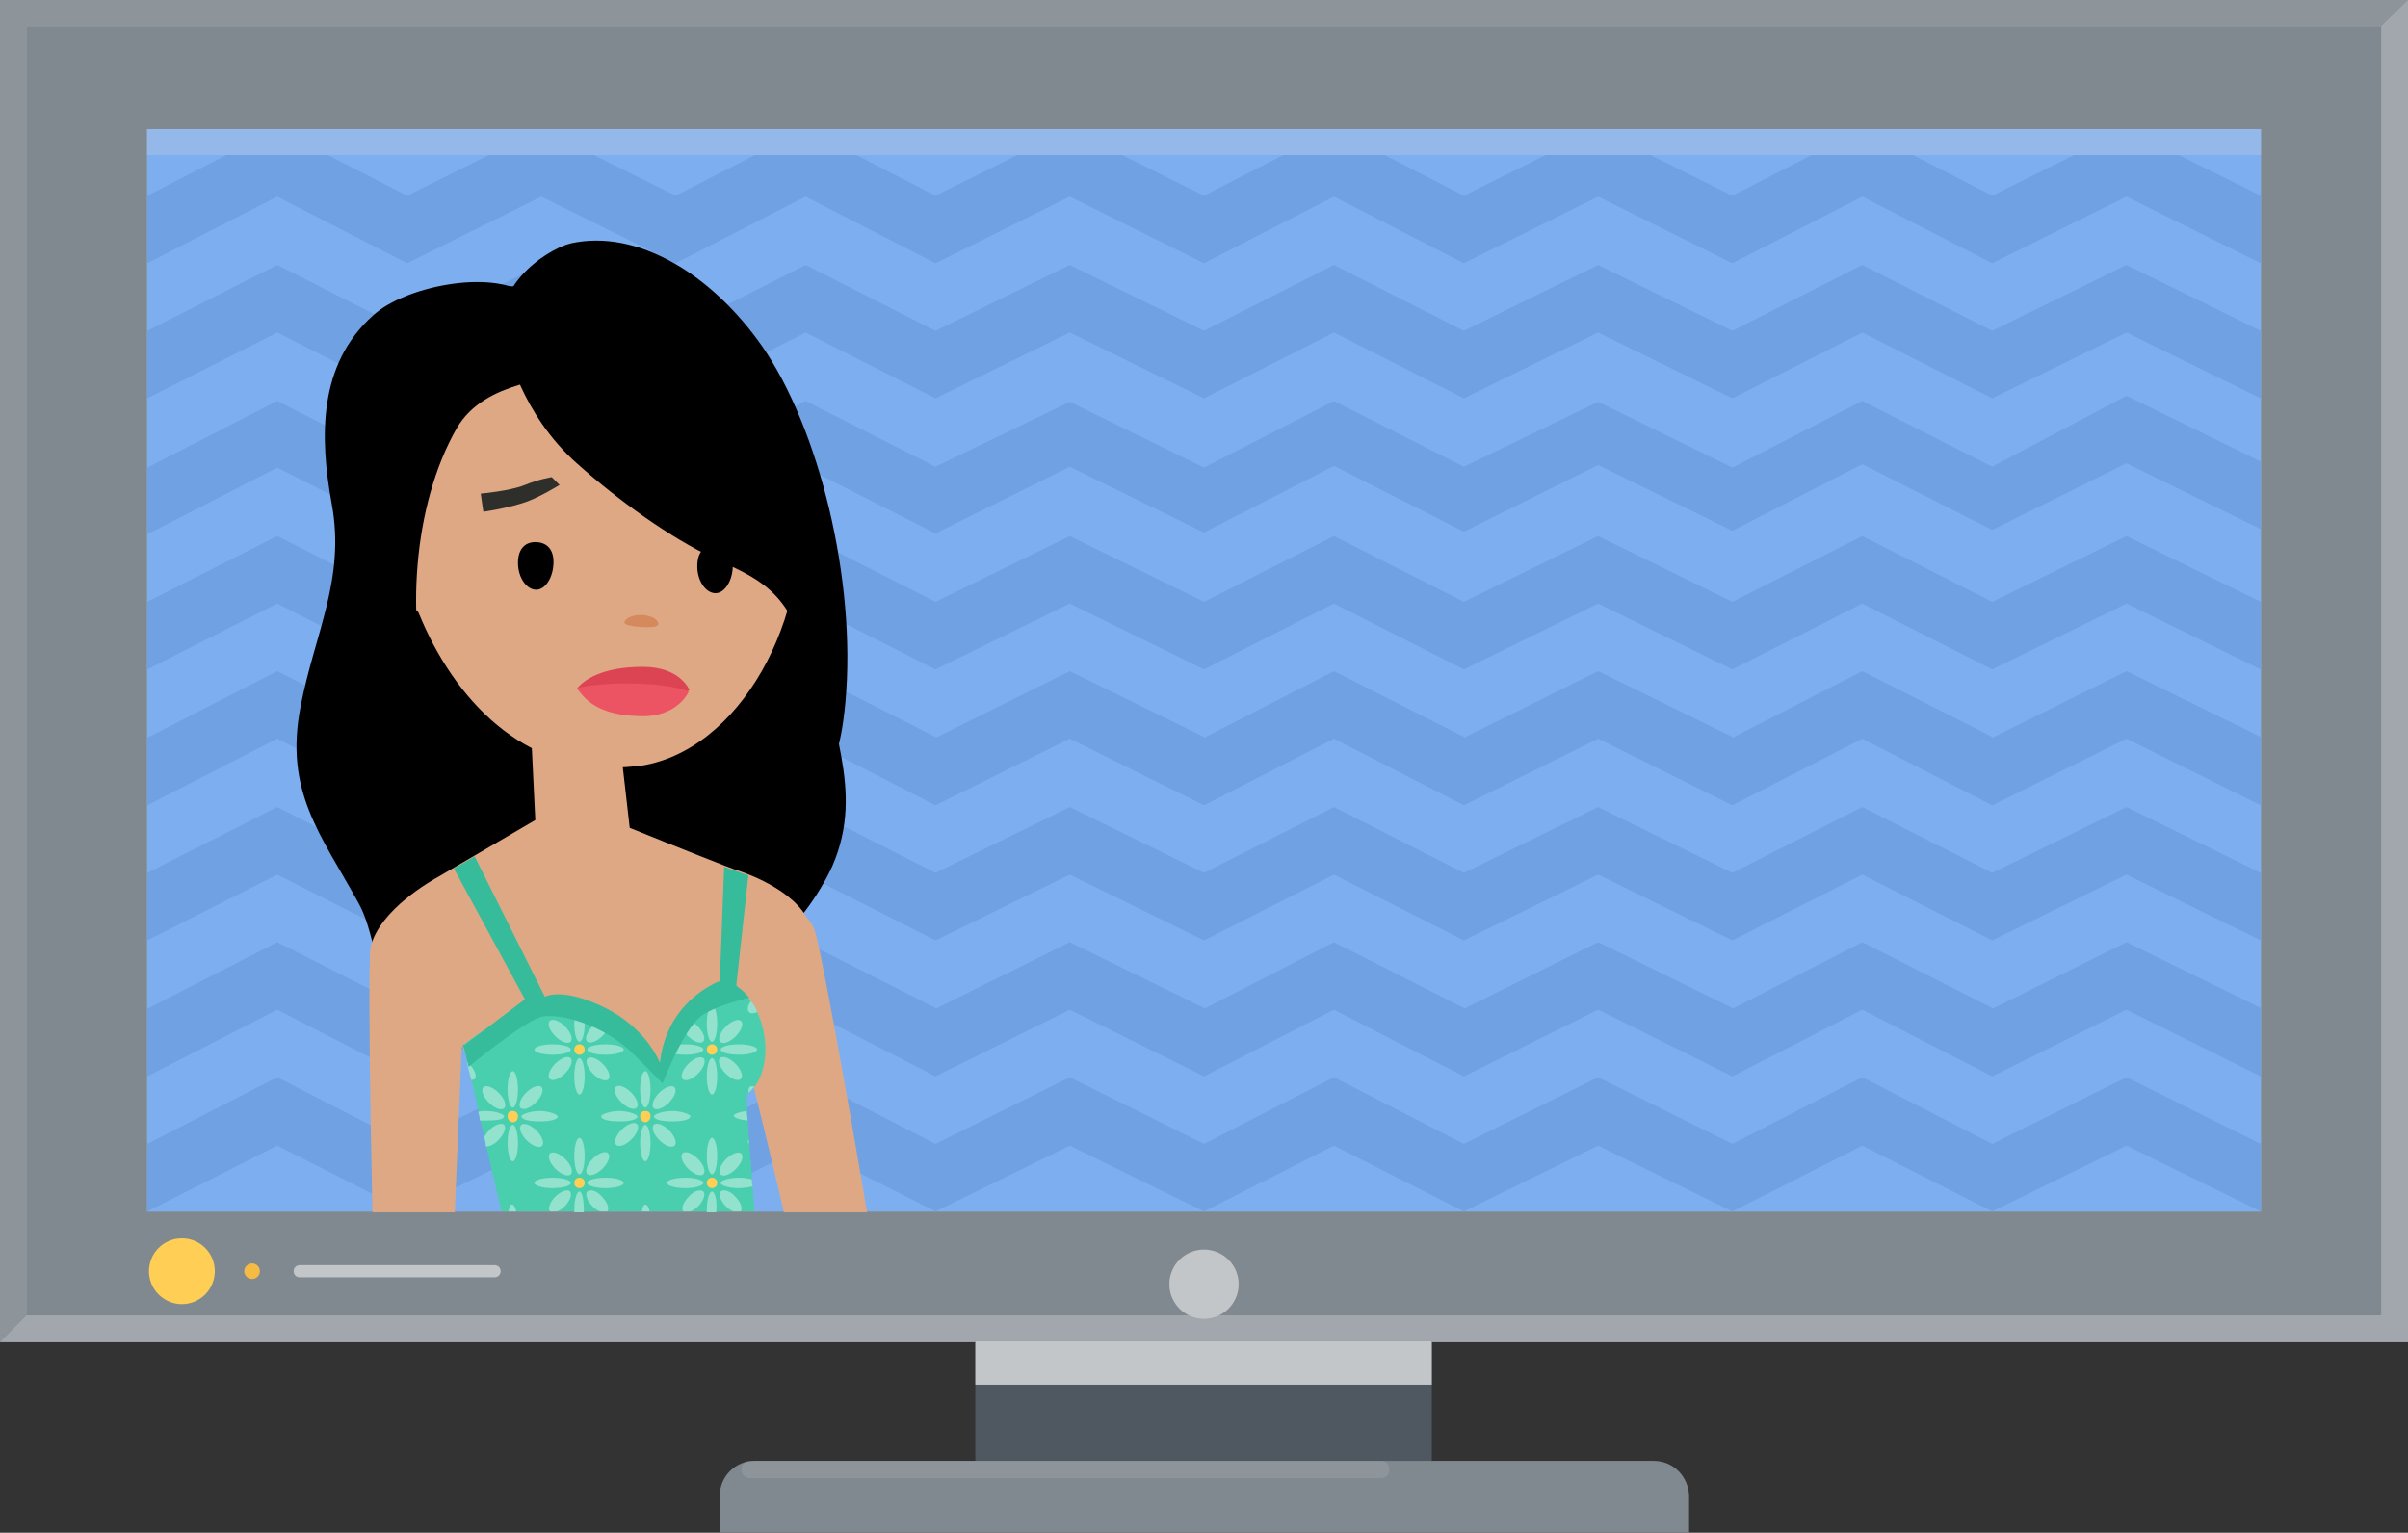 <svg version="1.1" xmlns="http://www.w3.org/2000/svg" x="0px" y="0px" width="278px" height="177px" viewBox="0 0 278 177" xml:space="preserve"><rect x="0" y="0" width="278" height="177" fill="#333333" stroke="none"/><style type="text/css">.st0{fill:#818990;} .st1{opacity:0.5;fill:#C3C6C8;} .st2{opacity:0.1;fill:#FFFFFF;} .st3{fill:#4F5861;} .st4{fill:#C3C6C8;} .st5{fill:#B6ECDF;} .st6{fill:#F6BB43;} .st7{fill:#FFCE54;} .st8{fill:#7DAFF0;} .st9{fill:#6FA1E3;} .st10{fill:#94B8EA;} .st11{fill:#DFA885;} .st12{fill:#49CFAE;} .st13{fill:#2E2E2B;} .st14{fill:#DC4453;} .st15{fill:#ED5463;} .st16{fill:#D48A5C;} .st17{fill:#92E2CE;} .st18{fill:#36BB9B;}</style><g id="TV03"><path class="st0" d="M0 0h278v155H0z"/><path class="st1" d="M274.9 151.9V3.1L278 0v155H0l3.1-3.1z"/><path class="st2" d="M278 0l-3 3.1H3.1V152L0 155V0z"/><path class="st3" d="M112.6 154.9h52.7v13.8h-52.7z"/><path class="st4" d="M112.6 154.9h52.7v5h-52.7z"/><path class="st0" d="M190.9 168.7H87.1c-2.2 0-4 1.8-4 4v4.3H195v-4.3c-.1-2.2-1.8-4-4.1-4z"/><path class="st2" d="M86.6 170.7h72.8c.6 0 1-.4 1-1s-.4-1-1-1H86.6c-.6 0-1 .4-1 1s.5 1 1 1z"/><circle class="st4" cx="139" cy="148.3" r="4"/><path class="st5" d="M17 14.9h244v125H17z"/><path class="st1" d="M17 14.9h244v3H17z"/><path class="st4" d="M34.6 147.5h22.5c.4 0 .7-.3.7-.7 0-.4-.3-.7-.7-.7H34.6c-.4 0-.7.3-.7.7 0 .4.3.7.7.7z"/><circle class="st6" cx="29.1" cy="146.8" r="0.9"/><circle class="st7" cx="21" cy="146.8" r="3.8"/><g><path class="st8" d="M17 14.9h244v125H17z"/><path class="st9" d="M245.5 14.9L230 22.6l-15-7.7-15 7.7-15.5-7.7-15.5 7.7-15-7.7-15 7.7-15.5-7.7-15.5 7.7-15-7.7-15 7.7-15.5-7.7L47 22.6l-15-7.7-15 7.7v7.8l15-7.7 15 7.7 15.5-7.7L78 30.4l15-7.7 15 7.7 15.5-7.7 15.5 7.7 15-7.7 15 7.7 15.5-7.7 15.5 7.7 15-7.7 15 7.7 15.5-7.7 15.5 7.7v-7.8zM245.5 30.6L230 38.2l-15-7.6-15 7.6-15.5-7.6-15.5 7.6-15-7.6-15 7.6-15.5-7.6-15.5 7.6-15-7.6-15 7.6-15.5-7.6L47 38.2l-15-7.6-15 7.6V46l15-7.6L47 46l15.5-7.6L78 46l15-7.6 15 7.6 15.5-7.6L139 46l15-7.6 15 7.6 15.5-7.6L200 46l15-7.6 15 7.6 15.5-7.6L261 46v-7.8z"/><path class="st9" d="M17 61.7L32 54l15 7.6L62.5 54 78 61.7 93 54l15 7.6 15.5-7.7 15.5 7.6 15-7.7 15 7.6 15.5-7.7 15.5 7.6 15-7.7 15 7.6 15.5-7.7 15.5 7.6v-7.8l-15.5-7.6-15.5 8.2-15-7.6-15 7.7-15.5-7.6-15.5 7.5-15-7.6-15 7.7-15.5-7.6-15.5 7.5-15-7.6L78 54l-15.5-7.6L47 53.9l-15-7.6L17 54v7.7zM245.5 61.9L230 69.5l-15-7.6-15 7.6-15.5-7.6-15.5 7.6-15-7.6-15 7.6-15.5-7.6-15.5 7.6-15-7.6-15 7.6-15.5-7.6L47 69.5l-15-7.6-15 7.6v7.8l15-7.6 15 7.6 15.5-7.6L78 77.3l15-7.6 15 7.6 15.5-7.6 15.5 7.6 15-7.6 15 7.6 15.5-7.6 15.5 7.6 15-7.6 15 7.6 15.5-7.6 15.5 7.6v-7.8zM245.5 77.5L230 85.2v-.1l-15-7.6-15 7.7v-.1l-15.5-7.6-15.5 7.7v-.1l-15-7.6-15 7.7v-.1l-15.5-7.6-15.5 7.7v-.1l-15-7.6-15 7.7v-.1l-15.5-7.6L47 85.2v-.1l-15-7.6-15 7.7V93l15-7.7L47 93l15.5-7.7L78 93l15-7.7 15 7.7 15.5-7.7L139 93l15-7.7 15 7.7 15.5-7.7L200 93l15-7.7 15 7.7 15.5-7.7L261 93v-7.9zM245.5 93.2l-15.5 7.6-15-7.6-15 7.6-15.5-7.6-15.5 7.6-15-7.6-15 7.6-15.5-7.6-15.5 7.6-15-7.6-15 7.6-15.5-7.6-15.5 7.6-15-7.6-15 7.6v7.8l15-7.6 15 7.6 15.5-7.6 15.5 7.6 15-7.6 15 7.6 15.5-7.6 15.5 7.6 15-7.6 15 7.6 15.5-7.6 15.5 7.6 15-7.6 15 7.6 15.5-7.6 15.5 7.6v-7.8zM245.5 108.8l-15.5 7.7v-.1l-15-7.6-15 7.7v-.1l-15.5-7.6-15.5 7.7v-.1l-15-7.6-15 7.7v-.1l-15.5-7.6-15.5 7.7v-.1l-15-7.6-15 7.7v-.1l-15.5-7.6-15.5 7.7v-.1l-15-7.6-15 7.7v7.8l15-7.7 15 7.7 15.5-7.7 15.5 7.7 15-7.7 15 7.7 15.5-7.7 15.5 7.7 15-7.7 15 7.7 15.5-7.7 15.5 7.7 15-7.7 15 7.7 15.5-7.7 15.5 7.7v-7.9zM245.5 124.4l-15.5 7.7-15-7.7-15 7.7-15.5-7.7-15.5 7.7-15-7.7-15 7.7-15.5-7.7-15.5 7.7-15-7.7-15 7.7-15.5-7.7-15.5 7.7-15-7.7-15 7.7v7.8l15-7.6 15 7.6 15.5-7.6 15.5 7.6 15-7.6 15 7.6 15.5-7.6 15.5 7.6 15-7.6 15 7.6 15.5-7.6 15.5 7.6 15-7.6 15 7.6 15.5-7.6 15.5 7.6v-7.8z"/><path class="st10" d="M261 14.9v3H17v-3z"/></g></g><g id="_x30_2"><path d="M95.1 75.1c0-2.4-28.1-38.8-33.8-41.2h-.6c-4.2-2.8-14-.8-17.6 2.5-6.4 5.7-6.2 14.1-4.8 21.8 1.6 8.7-2 15-3.6 23.4-1.9 9.8 2.3 14.7 6.7 22.7 1.8 3.2 2 8.5 3.9 11.1 2.3-7.1 36.4-2.7 43.1-6 3.1-1.5 6.3-6.3 7.7-9.4 3.9-9-.8-16.3-1-24.9z"/><path class="st11" d="M94 107.3c-.2-.5-.5-.9-.9-1.4-2.1-3.7-8.3-5.5-8.3-5.5-.1 0-6.7-2.6-12.1-4.8l-.8-7c.5 0 1-.1 1.6-.1 12-1.5 20.3-17.4 18.6-31.2-1.7-13.8-10.3-25.4-24-23.7C54.4 35.3 44 46.4 45.6 60.3c1.2 10 6.7 21.4 15.8 26.1l.4 8.3-11.1 6.5c-.9.5-6.8 3.8-7.9 8.1-.3 1.3-.1 17.4.2 30.7h9.5c.3-6.8.6-14.1.8-19.2 1.9 3 4 6.1 5.7 7.8 7.1.4 23.4-3.8 26.9-7.3.2.6.3 1.2.5 1.7 1.1 4.5 2.7 10.9 4.1 17h9.6c-2.3-13.6-5.5-31.4-6.1-32.7z"/><path class="st12" d="M88.3 120c-.3-2.3-1.2-4.4-3.1-6l-.2-.2s-8.1 1.6-8.8 8.9c0 0-2.2-4.5-8.1-6.6-6.3-2.3-14.5 4.5-14.5 4.5h-.2c0 .1.1.1.1.2.2.3 2.5 11.3 4.4 19.1h29.2c-.4-5.9-1.1-13.4-.8-13.6 2.1-1.5 2.2-5 2-6.3z"/><path d="M59.8 65c0 1.7 1 3.1 2.1 3.1s2-1.5 2-3.2c0-1.7-1-2.3-2.1-2.3s-2 .7-2 2.4zM80.5 65.4c0 1.7 1 3.1 2.1 3.1s2-1.5 2-3.2c0-1.7-1-2.3-2.1-2.3s-2 .6-2 2.4z"/><path class="st11" d="M53.8 67.1c.3 3-.3 5-2.1 5.1-1.8.2-5-2.1-5.3-5-.3-3 1-5.5 2.8-5.7 1.8-.2 4.4 2.6 4.6 5.6z"/><path class="st13" d="M55.8 59.1s2.9-.4 5.1-1.2c1.6-.6 3.7-1.9 3.7-1.9l-.9-.9s-1.4.2-3.1.9c-1.7.7-5.1 1-5.1 1l.3 2.1z"/><path class="st14" d="M79.6 79.7s-1-2.7-5.4-2.7c-4.8 0-6.8 1.6-7.5 2.4-.7.8 8.8 2.5 12.9.3z"/><path class="st15" d="M66.9 79.4c2.5-.6 9.1-.8 12.5.4 0 0 .1 0 .1.1 0 0-1.3 3-5.7 2.8-4.4-.1-6-1.7-6.8-2.7-.2-.3-.6-.6-.1-.6z"/><path d="M63.4 35.1l2 7.3c-1.1 1.9-9.3 1.2-12.7 7.1-5 8.8-6 22.2-2.9 32.5-4.8-5.4-7.3-11-7.9-18.2-.6-6.6-1.8-14.4 1.1-20.6C45.5 38 58.7 29 63.4 35.1z"/><path class="st16" d="M72.1 71.9c0-.5.9-.9 2-.9 1.1.1 1.9.5 1.9 1.1s-4 .3-3.9-.2z"/><ellipse transform="rotate(44.992 84.358 119.062)" class="st17" cx="84.4" cy="119.1" rx="0.8" ry="1.7"/><ellipse transform="scale(-1) rotate(44.996 297.95 -193.197)" class="st17" cx="80" cy="123.4" rx="0.8" ry="1.7"/><ellipse transform="rotate(-134.999 84.36 123.41)" class="st17" cx="84.4" cy="123.4" rx="1.7" ry="0.8"/><ellipse transform="rotate(44.996 80.017 119.066)" class="st17" cx="80" cy="119.1" rx="1.7" ry="0.8"/><path class="st17" d="M86.7 115.6c-.4.5-.5 1-.2 1.3.2.2.5.1.9 0-.1-.5-.4-.9-.7-1.3z"/><ellipse transform="rotate(-135.008 76.697 126.74)" class="st17" cx="76.7" cy="126.7" rx="0.8" ry="1.7"/><path class="st17" d="M86.5 125.6c-.1.1-.1.4-.1.6.3-.2.5-.5.7-.7-.2-.1-.5-.1-.6.1z"/><ellipse class="st17" cx="85.3" cy="121.2" rx="2.1" ry="0.6"/><ellipse class="st17" cx="79.1" cy="121.2" rx="2.1" ry="0.6"/><ellipse class="st17" cx="82.2" cy="124.3" rx="0.6" ry="2.1"/><ellipse class="st17" cx="82.2" cy="118.2" rx="0.6" ry="2.1"/><circle class="st7" cx="82.2" cy="121.2" r="0.6"/><path class="st17" d="M77.6 128.3c-1.1 0-2.1.4-2.1.6 0 .4.9.6 2.1.6s2.1-.2 2.1-.6c0-.2-1-.6-2.1-.6zM86.2 128.3c-.9.1-1.5.4-1.5.5 0 .3.7.5 1.6.6 0-.4-.1-.7-.1-1.1z"/><ellipse transform="rotate(44.992 84.359 134.395)" class="st17" cx="84.4" cy="134.4" rx="0.8" ry="1.7"/><ellipse transform="rotate(44.996 80.017 134.399)" class="st17" cx="80" cy="134.4" rx="1.7" ry="0.8"/><ellipse transform="rotate(45.001 76.694 131.076)" class="st17" cx="76.7" cy="131.1" rx="1.7" ry="0.8"/><path class="st17" d="M86.4 131.6c-.1.2 0 .4 0 .5.1-.1.1-.3 0-.5zM86.8 136.2c-.4-.1-.9-.2-1.5-.2-1.1 0-2.1.3-2.1.6s.9.6 2.1.6c.6 0 1.2-.1 1.6-.2-.1-.3-.1-.6-.1-.8z"/><ellipse class="st17" cx="79.1" cy="136.6" rx="2.1" ry="0.6"/><ellipse class="st17" cx="82.2" cy="133.5" rx="0.6" ry="2.1"/><circle class="st7" cx="82.2" cy="136.6" r="0.6"/><ellipse class="st17" cx="74.5" cy="125.8" rx="0.6" ry="2.1"/><ellipse transform="rotate(44.992 69.026 119.063)" class="st17" cx="69" cy="119.1" rx="0.8" ry="1.7"/><ellipse transform="scale(-1) rotate(44.996 297.95 -156.178)" class="st17" cx="64.7" cy="123.4" rx="0.8" ry="1.7"/><ellipse transform="rotate(-134.999 69.026 123.41)" class="st17" cx="69" cy="123.4" rx="1.7" ry="0.8"/><ellipse transform="rotate(44.996 64.685 119.066)" class="st17" cx="64.7" cy="119.1" rx="1.7" ry="0.8"/><ellipse transform="rotate(-135.008 61.363 126.74)" class="st17" cx="61.4" cy="126.7" rx="0.8" ry="1.7"/><ellipse transform="scale(-1) rotate(44.996 305.99 -174.687)" class="st17" cx="72.4" cy="126.7" rx="1.7" ry="0.8"/><ellipse class="st17" cx="69.9" cy="121.2" rx="2.1" ry="0.6"/><ellipse class="st17" cx="63.8" cy="121.2" rx="2.1" ry="0.6"/><ellipse class="st17" cx="66.9" cy="124.3" rx="0.6" ry="2.1"/><ellipse class="st17" cx="66.9" cy="118.2" rx="0.6" ry="2.1"/><circle class="st7" cx="66.9" cy="121.2" r="0.6"/><path class="st17" d="M62.3 128.3c-1.1 0-2.1.4-2.1.6 0 .4.9.6 2.1.6s2.1-.2 2.1-.6c-.1-.2-1-.6-2.1-.6zM71.5 128.3c-1.1 0-2.1.4-2.1.6 0 .4.9.6 2.1.6s2.1-.2 2.1-.6c-.1-.2-1-.6-2.1-.6z"/><ellipse class="st17" cx="74.5" cy="132" rx="0.6" ry="2.1"/><ellipse transform="rotate(44.992 69.026 134.395)" class="st17" cx="69" cy="134.4" rx="0.8" ry="1.7"/><ellipse transform="rotate(44.996 64.685 134.399)" class="st17" cx="64.7" cy="134.4" rx="1.7" ry="0.8"/><ellipse transform="rotate(45.001 61.36 131.076)" class="st17" cx="61.4" cy="131.1" rx="1.7" ry="0.8"/><ellipse transform="scale(-1) rotate(45.004 316.396 -174.653)" class="st17" cx="72.4" cy="131.1" rx="0.8" ry="1.7"/><ellipse class="st17" cx="69.9" cy="136.6" rx="2.1" ry="0.6"/><ellipse class="st17" cx="63.8" cy="136.6" rx="2.1" ry="0.6"/><ellipse class="st17" cx="66.9" cy="133.5" rx="0.6" ry="2.1"/><path class="st7" d="M74.5 128.3c-.4 0-.6.2-.6.6s.3.7.6.7.6-.3.6-.7-.2-.6-.6-.6z"/><circle class="st7" cx="66.9" cy="136.6" r="0.6"/><ellipse class="st17" cx="59.2" cy="125.8" rx="0.6" ry="2.1"/><path class="st17" d="M53.9 122.6c.1.6.3 1.3.5 2.1.2 0 .3 0 .4-.1.3-.3 0-1.1-.6-1.7 0-.2-.2-.2-.3-.3z"/><ellipse transform="scale(-1) rotate(44.996 305.989 -137.668)" class="st17" cx="57" cy="126.7" rx="1.7" ry="0.8"/><path class="st17" d="M58.2 128.9c0-.2-.9-.6-2.1-.6-.3 0-.6 0-.9.1.1.3.2.7.2 1h.6c1.3 0 2.2-.1 2.2-.5z"/><ellipse class="st17" cx="59.2" cy="132" rx="0.6" ry="2.1"/><path class="st17" d="M58.2 129.9c-.3-.3-1.1 0-1.7.6-.3.3-.4.5-.6.8.1.4.2.7.2 1.1.4 0 .9-.2 1.4-.7.7-.7 1-1.5.7-1.8z"/><path class="st7" d="M59.2 128.3c-.4 0-.6.2-.6.6s.3.7.6.7c.4 0 .6-.3.6-.7s-.3-.6-.6-.6z"/><path class="st18" d="M81 117.3c1.4-1 4-1.7 5.5-2.1-.4-.4-.8-.9-1.3-1.2l-.2-.2 1.4-12.7-2.8-1-.5 13.2s-6.2 2.2-6.9 9.5c0 0-1.6-4.5-7.4-6.9-4.2-1.8-5.9-.8-5.9-.8l-8.1-16.2-2.4 1.4 8.2 15.1-7 5.3h-.2c0 .1.1.1.1.2.1.1.3 1 .6 2.3 1.8-1.5 6.9-5.5 8.5-5.8 2-.4 7.1.9 10.5 4.3l3.4 3.4s2.4-6.3 4.5-7.8z"/><path class="st17" d="M58.7 139.9h.9c-.1-.5-.3-.8-.5-.8s-.3.3-.4.8zM64.1 138.2c-.6.6-.9 1.4-.6 1.7h.8c.3-.1.6-.3.9-.6.6-.6.9-1.4.6-1.7-.2-.3-1-.1-1.7.6zM66.9 137.6c-.3 0-.6.9-.6 2.1v.3h1.1v-.3c0-1.2-.2-2.1-.5-2.1zM67.8 137.6c-.3.3 0 1.1.6 1.7.3.3.6.5.9.6h.8c.3-.3 0-1.1-.6-1.7-.6-.7-1.3-.9-1.7-.6zM79.5 138.2c-.6.6-.9 1.4-.6 1.7h.8c.3-.1.6-.3.9-.6.6-.6.9-1.4.6-1.7-.3-.3-1.1-.1-1.7.6zM83.2 137.6c-.3.3 0 1.1.6 1.7.3.3.6.5.9.6h.8c.3-.3 0-1.1-.6-1.7-.6-.7-1.4-.9-1.7-.6zM82.2 137.6c-.3 0-.6.9-.6 2.1v.3h1.1v-.3c.1-1.2-.2-2.1-.5-2.1zM74.1 139.9h.9c-.1-.5-.3-.8-.5-.8s-.3.3-.4.8z"/><path d="M65.9 28.1C73.6 26.4 82.2 31.7 88 40c6.5 9.4 10.9 26.9 9.6 41.1-1 11-4.6 11.5-9.8 14.6 3.6-4.5 6.9-10.4 5.3-19-1.6-8.6-5.9-10-10.8-12.3-4.9-2.3-10.9-6.6-15.6-10.8-6.6-5.8-8.2-13.6-8.2-13.6-2.6-6.4 4.5-11.2 7.4-11.9z"/></g></svg>